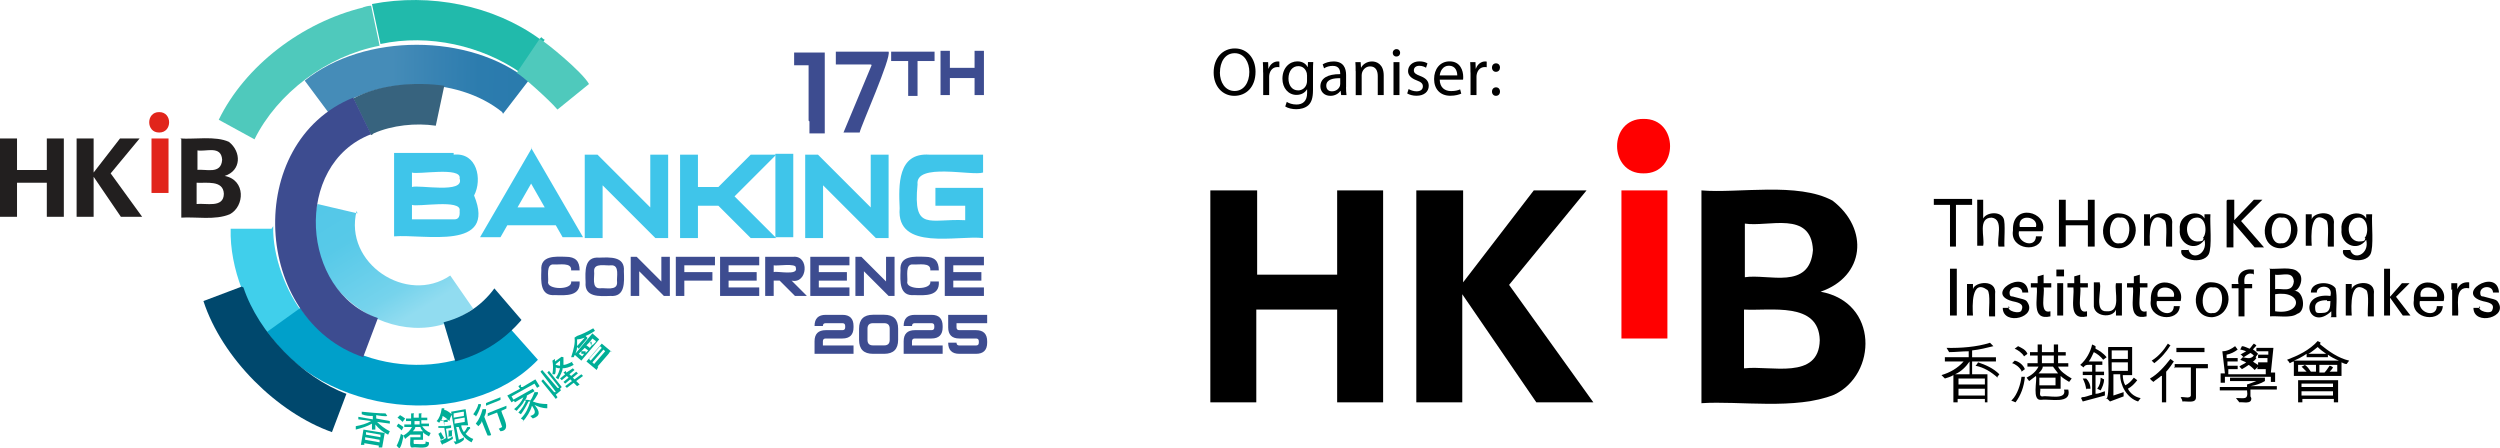 <?xml version="1.0" encoding="UTF-8"?><svg id="Layer_1" xmlns="http://www.w3.org/2000/svg" xmlns:xlink="http://www.w3.org/1999/xlink" viewBox="0 0 293.72 52.67"><defs><style>.cls-1{stroke:#00527c;stroke-miterlimit:10;stroke-width:4.8px;}.cls-1,.cls-2{fill:none;}.cls-3{fill:#221f1f;}.cls-4{fill:#00ae97;}.cls-5{fill:#00a0ca;}.cls-6{fill:#40cfeb;}.cls-7{fill:url(#linear-gradient-2);}.cls-8{fill:#3d4c90;}.cls-9{fill:red;}.cls-10{isolation:isolate;}.cls-11{fill:#e1251b;}.cls-12{fill:#37637e;}.cls-13{fill:#00486d;}.cls-14{fill:#4fc9bc;}.cls-15{fill:#3fc5ea;}.cls-16{fill:url(#linear-gradient);}.cls-17{clip-path:url(#clippath);}.cls-18{fill:#21baab;}</style><linearGradient id="linear-gradient" x1="-578.62" y1="-803.34" x2="-591.12" y2="-791.84" gradientTransform="translate(-46.18 -974.5) rotate(-42.1) scale(1 -1)" gradientUnits="userSpaceOnUse"><stop offset="0" stop-color="#297aad"/><stop offset=".4" stop-color="#2c7cae"/><stop offset=".7" stop-color="#3883b3"/><stop offset="1" stop-color="#458cb8"/></linearGradient><linearGradient id="linear-gradient-2" x1="56.43" y1="-129.66" x2="62.54" y2="-144.79" gradientTransform="translate(-36.97 -95.58) rotate(-9.5) scale(1 -1)" gradientUnits="userSpaceOnUse"><stop offset="0" stop-color="#54c8e8"/><stop offset=".3" stop-color="#57c9e8"/><stop offset=".5" stop-color="#63cdea"/><stop offset=".8" stop-color="#76d3ec"/><stop offset="1" stop-color="#91dcf0"/></linearGradient><clipPath id="clippath"><polygon class="cls-2" points="62.8 39.37 54.4 45.47 52 37.47 57.9 33.67 62.8 39.37"/></clipPath></defs><path d="M229.1,28.97v-4.9h-1.9v-.7h4.5v.7h-1.9v4.9h-.8.1Z"/><path d="M232.3,23.47h.7v2.2c.4-.76,2.03-.88,2.4,0,.24.54.04,2.66.1,3.3h-.7c-.24-.88.66-3.22-.8-3.4-1.68,0-.78,2.33-1,3.3h-.7v-5.5h0v.1Z"/><path d="M237.2,27.17c-.29,1.39,1.97,2.06,2,.6h.7c-.09,1.98-3.79,1.63-3.4-.7-.14-3.29,4.13-2.24,3.5.1h-2.8,0ZM239.2,26.67c.36-1.27-2.23-1.64-1.9,0-.07,0,2.36,0,1.9,0Z"/><path d="M242.7,23.47v2.4h2.6v-2.4h.8v5.5h-.8v-2.5h-2.6v2.5h-.8v-5.5h.8Z"/><path d="M249,25.07c2.71.12,2.43,3.9,0,4.1-2.76.02-2.35-4.33,0-4.1ZM249,28.57c1.38.27,1.7-3.24.1-3-1.51-.35-1.72,3.39,0,3h-.1Z"/><path d="M251.9,25.57v-.4h.7v.6c.19-.88,2.85-1.22,2.6.6,0,0,0,2.6,0,2.6h-.7c-.09-.53.21-2.71-.2-3.1-1.91-1.39-1.77,1.92-1.7,3h-.7v-3.4h0v.1Z"/><path d="M257.1,29.27c.34,1.45,2.34.62,1.9-1.1-1.08,1.53-3.09.47-2.9-1.2-.21-1.92,2.34-2.44,2.9-1.3v-.5h.7c-.09,1.12.22,3.83-.2,4.7-.7,1.29-3.61.63-3.2-.5h.8v-.1ZM258.8,27.97c.58-.58.4-2.59-.8-2.4-1.47.13-1.37,2.7.1,2.8.9,0,.7-.2.8-.4h-.1Z"/><path d="M261.7,23.47h.8v2.4l2.3-2.4h1l-2.5,2.5,2.7,3.1h-1.1l-2.5-2.9v2.9h-.8v-5.5h0l.1-.1Z"/><path d="M268,25.07c2.71.12,2.43,3.9,0,4.1-2.76.02-2.35-4.33,0-4.1ZM268,28.57c1.38.27,1.7-3.24.1-3-1.51-.35-1.72,3.39,0,3h-.1Z"/><path d="M270.9,25.57v-.4h.7v.6c.19-.88,2.85-1.22,2.6.6,0,0,0,2.6,0,2.6h-.7c-.09-.53.21-2.71-.2-3.1-1.91-1.39-1.77,1.92-1.7,3h-.7v-3.4h0v.1Z"/><path d="M276.1,29.27c.34,1.45,2.34.62,1.9-1.1-1.08,1.53-3.09.47-2.9-1.2-.21-1.92,2.34-2.44,2.9-1.3v-.5h.7c-.09,1.12.22,3.83-.2,4.7-.7,1.29-3.61.63-3.2-.5h.8v-.1ZM277.8,27.97c.58-.58.4-2.59-.8-2.4-1.47.13-1.37,2.7.1,2.8.9,0,.7-.2.8-.4h-.1Z"/><path d="M229.1,31.57h.8v5.5h-.8v-5.5Z"/><path d="M231.1,33.77v-.4h.7v.6c.19-.88,2.85-1.22,2.6.6,0,0,0,2.6,0,2.6h-.7c-.09-.53.21-2.71-.2-3.1-1.91-1.39-1.77,1.92-1.7,3h-.7v-3.4h0v.1Z"/><path d="M236,35.97c-.27.61,1.33.97,1.5.5.24-.55.04-.81-.7-1-4.15-.77,1.32-4.19,1.5-1.1h-.7c-.02-.87-1.45-.83-1.5,0,0,.6.3.4.5.5,1.1.3,1.3.3,1.5.5,1.49,1.91-2.79,2.98-2.8.8h.8l-.1-.2Z"/><path d="M238.7,33.27h.7v-.8l.7-.2v1h.9v.5h-.9c.18.71-.56,3.2.8,2.8v.6c-2.31.53-1.45-2.11-1.6-3.4h-.7v-.5h.1Z"/><path d="M241.6,31.67h.9v.8h-.9v-.8ZM241.7,33.27h.7v3.8h-.7v-3.8Z"/><path d="M243,33.27h.7v-.8l.7-.2v1h.9v.5h-.9c.18.71-.56,3.2.8,2.8v.6c-2.31.53-1.45-2.11-1.6-3.4h-.7v-.5h.1Z"/><path d="M246.7,33.27c.26.77-.71,3.39.8,3.3,1.77.14.89-2.35,1.1-3.3h.7v3.8h-.7v-.7c-.37,1.09-2.73.85-2.6-.6,0,0,0-2.6,0-2.6h.7v.1Z"/><path d="M250,33.27h.7v-.8l.7-.2v1h.9v.5h-.9c.18.71-.56,3.2.8,2.8v.6c-2.31.53-1.45-2.11-1.6-3.4h-.7v-.5h.1Z"/><path d="M253.4,35.37c-.29,1.39,1.97,2.06,2,.6h.7c-.09,1.98-3.79,1.63-3.4-.7-.14-3.29,4.13-2.24,3.5.1h-2.8ZM255.4,34.87c.36-1.27-2.23-1.64-1.9,0-.07,0,2.36,0,1.9,0Z"/><path d="M259.9,33.17c2.71.12,2.43,3.9,0,4.1-2.76.02-2.35-4.33,0-4.1ZM259.9,36.77c1.38.27,1.7-3.24.1-3-1.51-.35-1.72,3.39,0,3h-.1Z"/><path d="M264.7,32.17c-1.02-.17-1.07.47-1,1.2h.9v.5h-.9v3.3h-.7v-3.3h-.8v-.5h.8c-.27-1.32.66-1.86,1.8-1.7v.6h0l-.1-.1Z"/><path d="M266.6,31.57c.87.1,2.8-.31,3.4.4.8.59.16,2.23-.5,2.2,1.16-.11,1.52,2.38.4,2.7-.74.55-2.36.21-3.2.3v-5.5h0l-.1-.1ZM267.3,33.97c.78-.14,2.05.48,2.2-.9-.09-1.32-1.45-.64-2.2-.8v1.7h0ZM267.3,36.57c3.24.5,3.3-2.51,0-2v1.9h0v.1Z"/><path d="M273.9,37.17v-.6c-2.61,2.49-4.13-2.27-.1-1.8.37-1.45-1.68-1.3-1.6-.4h-.7c-.02-1.31,2.28-1.42,2.9-.5.24,1.07.03,2.19.1,3.4h-.7l.1-.1ZM273.4,35.27c-.3,0-1.4,0-1.4.8s.2.7.8.7c.95,0,.97-.61,1-1.4h-.4v-.1Z"/><path d="M275.6,33.77v-.4h.7v.6c.19-.88,2.85-1.22,2.6.6,0,0,0,2.6,0,2.6h-.7c-.09-.53.21-2.71-.2-3.1-1.91-1.39-1.77,1.92-1.7,3h-.7v-3.4h0v.1Z"/><path d="M280.1,31.57h.7v3.3l1.4-1.6h.9l-1.6,1.6,1.7,2.2h-.9l-1.5-2.1v2.1h-.7v-5.6h0v.1Z"/><path d="M284.3,35.37c-.29,1.39,1.97,2.06,2,.6h.7c-.09,1.98-3.79,1.63-3.4-.7-.14-3.29,4.13-2.24,3.5.1h-2.8ZM286.3,34.87c.36-1.27-2.23-1.64-1.9,0-.07,0,2.36,0,1.9,0Z"/><path d="M288,34.07v-.8h.7v.7c.29-.69.86-.85,1.4-.8v.7c-1.85-.33-1.18,2.16-1.3,3.2h-.7v-3.1h0l-.1.1Z"/><path d="M291.3,35.97c-.27.61,1.33.97,1.5.5.24-.55.04-.81-.7-1-4.16-.77,1.32-4.19,1.5-1.1h-.7c-.02-.87-1.45-.83-1.5,0,0,.6.3.4.5.5,1.1.3,1.3.3,1.5.5,1.49,1.91-2.79,2.98-2.8.8h.8l-.1-.2Z"/><path d="M233.2,47.27v-.4h-3.2v.4h-.5v-3.2c-.3.2-.7.3-1,.4l-.4-.4c1-.3,1.9-.8,2.6-1.6h-2.2v-.5h2.8v-.7c-.8,0-1.5.1-2.3.1l-.3-.5c1.62.04,3.57-.1,5.1-.6l.4.4c-.8.2-1.6.4-2.5.5v.8h2.8v.5h-2.8v1.5h1.8v3.3h-.5.2ZM231.4,42.47c-.4.6-1,1.2-1.7,1.5h1.7v-1.5h0ZM233.2,44.47h-3.1v.7h3.1v-.7ZM233.2,46.47v-.8h-3.1v.8h3.1ZM234.7,44.37c-.8-.7-1.6-1.2-2.6-1.4.1-.1.2-.2.3-.4.9.3,1.8.7,2.5,1.4l-.3.4h.1Z"/><path d="M237.5,43.57c-.2-.4-.7-.8-1.1-.9l.3-.3c.5.1,1,.5,1.2,1l-.4.3v-.1ZM236.4,46.97c.6-.6,1-1.8,1.1-2.7h.4c-.1,1.2-.5,2.2-1.1,3l-.5-.2h0l.1-.1ZM237.8,41.87c-.2-.4-.8-.8-1.1-.9l.4-.3c.4.2.9.4,1.1.9l-.4.3ZM239.8,46.97c-1.1.14-.43-2.29-.6-2.8-.3.2-.5.4-.8.6l-.3-.4c.6-.3,1.1-.7,1.4-1.3h-1.3v-.4h1.2v-.9h-.9v-.4h.9v-.9h.5v.9h1.4v-.9h.5v.9h.9v.4h-.9v.9h1.2v.4h-1.2c.2.5.9,1,1.6,1.4l-.3.4c-.3-.2-.7-.4-1-.7v1.5h-2.4c.09.27-.25.95.3.9.59-.14,2.86.5,2.5-.8h.5c.44,1.77-2.2,1.07-3.1,1.2h-.1ZM240,43.07c0,.3-.3.6-.5.8h2.3c-.2-.3-.4-.5-.6-.8h-1.3.1ZM239.6,45.27h1.9v-.9h-1.9v.9ZM239.9,41.77v.9h1.4v-.9h-1.4Z"/><path d="M244.6,46.67c.4,0,.8-.2,1.2-.3v-2.3h-1.1v-.4h1.1v-.8c-.33,0-.84-.1-1,.3l-.4-.3c.7-.6,1.2-1.5,1.4-2.4l.4.2v.3c.4.2.9.5,1.3,1l-.4.3c-.3-.4-.7-.7-1.1-.9-.21.39-.31.75-.6,1.1h1.6v.4h-.8v.8h1v.4h-1v2.2c.4,0,.7-.2,1.1-.3v.5l-2.6.7-.2-.4h0l.1-.1ZM245.1,45.87c0-.5-.2-1-.4-1.4h.4c.3.3.5.7.5,1.2h-.5v.2ZM246.4,45.67c.3-.4.4-.8.4-1.3l.4.2c0,.5-.2.9-.4,1.3l-.4-.2ZM247.4,46.87c.6.23.18-5.91.3-6.1h2.8v3.3h-1.1c0,.4.1.9.3,1.2.4-.2.7-.5,1-.9l.4.3c-.3.4-.7.8-1.1,1,.3.6.9,1,1.5,1.1l-.3.4c-1.31-.41-2.14-1.92-2.1-3.2h-.8v2.5l1.2-.4v.5c-.5.2-1.1.4-1.6.6l-.4-.4h0l-.1.1ZM248.1,41.17v1h1.9v-1h-1.9ZM248.1,42.57v1h1.9v-1h-1.9Z"/><path d="M253.9,44.17c-.2.2-.7.5-.9.7-.1-.1-.3-.2-.4-.4.9-.5,1.7-1.4,2.4-2.3l.4.3c-.2.3-.6.9-.9,1.2v3.6h-.5v-3.1h-.1ZM255,40.57c-.5.8-1.1,1.5-1.9,2.1h0l-.3-.3c.8-.5,1.4-1.2,1.9-2l.4.3h0l-.1-.1ZM255.5,43.27v-.5h3.9v.5h-1.4v3.4c.02.78-1.09.43-1.6.5,0-.2-.1-.3-.2-.5.34-.1,1.1.23,1.2-.2,0,0,0-3.3,0-3.3h-2l.1.1ZM259,41.37h-3.3v-.5h3.3v.5Z"/><path d="M264.5,46.77c.06.78-1,.42-1.4.5l-.4-.5c.88-.04,1.48.31,1.3-.9h-3.2v-.4h3.2v-.3c.4-.1.8-.3,1.1-.4h-3.1v-.4h4.1v.4c-.5.3-1.1.5-1.7.6h3.1v.4h-3.1v.8h0l.1.2ZM265.3,42.97v-.4h1.1v-.5h-1.1v-.4h1.2v-.4h-1.4v-.4h2l-.3,2.9h.5v1.1h-.5v-.6h-5.4v.7h-.5v-1.1h.5l-.3-2.6c.6,0,1.1-.3,1.5-.6l.3.4c-.4.3-.8.5-1.3.6v.4h1.3v.4h-1.2v.5h1.2v.4h-1.1v.6h4.4v-.6h-1l.1-.4ZM264.9,43.47c-.2-.2-.4-.4-.7-.6h0c-.3.2-.6.4-.8.5l-.3-.3c.2-.2.6-.3.8-.5-.2-.1-.5-.2-.7-.3l.3-.3c.46.08.92.28,1.3-.2l.3.3c-.1.1-.2.3-.4.4.2.2.5.3.7.5l-.3.3h0l-.2.2ZM263.2,41.67c.2-.1.5-.3.7-.4-.23-.08-.46-.17-.7-.2l.2-.4c.3,0,.6.2.9.3.2-.2.3-.4.5-.6l.3.2c-.1.2-.3.3-.4.5.2.1.4.3.6.5l-.3.4c-.2-.2-.4-.4-.6-.5-.3.2-.5.3-.8.5l-.3-.3h-.1Z"/><path d="M272.6,40.47c1,.8,2.1,1.6,3.4,1.9l-.3.4c-.2,0-.4-.1-.6-.2v1.6h-5.6v-1.7c-.2,0-.4.2-.5.2,0-.1-.2-.3-.3-.4,1.3-.5,2.6-1.1,3.6-2.2l.4.2h-.1v.2ZM273.5,41.97h-2.5v-.4c-.6.4-1,.6-1.5.8h5.3c-.5-.2-.9-.4-1.3-.7v.3h0ZM270,47.27v-2.6h4.7v2.6h-.5v-.4h-3.7v.4h-.5ZM270,42.87v.8h1c-.2-.2-.4-.4-.6-.6.1,0,.2-.1.4-.2.3.2.5.5.7.8h.6v-.8h-2.1ZM270.4,45.47h3.7v-.4h-3.7v.4h0ZM274.1,45.97h-3.7v.5h3.7v-.5h0ZM271.2,41.57h2.1c-.3-.2-.7-.5-1-.8-.4.3-.7.6-1.1.8h0ZM274.6,42.87h-2.1v.9h.6c.2-.2.4-.5.6-.8.1,0,.3.1.4.2-.1.2-.3.4-.4.5h.9v-.8Z"/><path d="M142.3,22.37h5.4v9.9h9.4v-9.9h5.4v24.9h-5.4v-10.9h-9.5v10.9h-5.4v-24.9h.1Z"/><path d="M166.5,22.37h5.4v10.8l8.3-10.8h6.2l-9.1,11.1,9.9,13.8h-6.7l-8.7-12.7v12.7h-5.4v-24.9h.1Z"/><rect class="cls-9" x="190.5" y="22.37" width="5.4" height="17.4"/><path class="cls-9" d="M193.1,13.97c4.15-.06,4.15,6.46,0,6.4-4.15.06-4.15-6.46,0-6.4Z"/><path d="M199.9,22.37c4.26.37,11.33-1.01,15.4,1.2,4.35,3.35,3.77,8.93-1.4,10.7h0c6.86,1.27,6.62,9.73,1.6,12.1-4.56,1.83-11.15.7-15.6,1,0-.15,0-24.88,0-25ZM205,32.57c2.77-.43,7.62,1.57,8-3.2-.22-4.67-5.24-2.67-8-3.1v6.3ZM205,43.27c3.01-.35,8.7,1.42,8.8-3.3-.11-4.57-5.79-3.42-8.9-3.6v6.9h.1Z"/><path class="cls-8" d="M95,14.17v-6.5h-1.7v-1.5h3.6v9.5h-1.8v-1.4l-.1-.1Z"/><path class="cls-8" d="M102.4,7.67h0c0-.1-.1-.1-.2-.1h-4v-1.5h6.2c.35.69-3.29,8.82-3.4,9.5h-1.9"/><path class="cls-16" d="M59,13.17c-5.3-4.29-14.76-4.3-20.1,0-.1,0-.2.2-.2.2l-2.9-3.9c6.98-5.61,19.33-5.61,26.3,0l-3,3.9-.1-.2Z"/><path class="cls-15" d="M53.3,18.17c2.74-.29,3.4,2.89,2.4,4.8,2.7,6.56-5.9,4.5-9.4,4.8v-9.8h7v.2ZM54,20.97c.29-1.42-5-.42-5.6-.7v1.7c.78-.29,6.23.84,5.6-1ZM53.3,25.77c.66.05.74-.46.7-1,.29-1.42-5-.42-5.6-.7v1.7h4.9Z"/><path class="cls-15" d="M62.4,17.37l6.1,10.5h-2.4l-.8-1.4h-5.7l-.8,1.4h-2.4l6.1-10.5h-.1ZM64,24.37l-1.6-2.8-1.6,2.8h3.2Z"/><path class="cls-15" d="M76.4,24.37v-6.2h2.1v9.8h-1.5l-6.2-6.2v6.2h-2.1v-9.8h1.5l6.2,6.2Z"/><path class="cls-15" d="M88.2,18.17h3l-4.9,4.9,4.9,4.9h-3l-3.8-3.8h-2.4v3.8h-2.1v-9.8h2.1v3.8h2.4s3.8-3.8,3.8-3.8Z"/><path class="cls-15" d="M93.2,27.87h-2.1v-9.8h2.1v9.8Z"/><path class="cls-15" d="M102.3,24.37v-6.2h2.1v9.8h-1.5l-6.2-6.2v6.2h-2.1v-9.8h1.5l6.2,6.2Z"/><path class="cls-15" d="M109.2,18.17h6.3v2.1c-1.26.44-7.99-1.21-7.7,1.4-.55,5.6,1.41,3.98,5.6,4.2v-1.7h-3.5v-2.1h5.6v5.9c-2.94-.36-10.22,1.58-9.8-3.5-.12-2.71-.27-6.56,3.5-6.3Z"/><path class="cls-6" d="M32.1,26.57c-.1,3.51,1.5,7.77,3.7,10.5l-3.7,3.1c-3.03-3.43-5.13-8.66-5-13.3h4.8l.2-.3Z"/><path class="cls-5" d="M59.9,38.77c-6.45,6.39-19.43,5.14-24.6-2.6l-3.9,2.8c6.38,9.72,23.53,11.9,31.8,3.3l-3.2-3.6-.1.1Z"/><path class="cls-14" d="M42.7.87c-7.22,1.75-13.91,6.86-17,13.2l4.2,2.3c2.68-5.43,8.5-9.81,14.7-11l-1-4.7c-.3,0-.7.1-1,.2h.1Z"/><path class="cls-18" d="M63.4,4.57C57.94.62,50.57-.84,43.7.47l1,4.7c5.7-1.23,11.94.21,16.5,3.4l2.8-3.9s-.1,0-.4-.3l-.2.2Z"/><path class="cls-13" d="M28.6,33.77c1.79,5.39,6.93,10.57,12.1,12.5l-1.7,4.5c-6.45-2.29-12.91-8.68-15.1-15.4l4.5-1.7.2.1Z"/><path class="cls-14" d="M65.4,12.77c-.78-.94-4.19-4.01-4.7-4.2l2.7-4c.68.34,5.01,3.87,5.8,5.3l-3.7,3-.1-.1Z"/><path class="cls-7" d="M41.9,24.77c-1.55,6.15,5.89,11.09,11,7.6l2.7,3.9-.3.2c-8.24,6.18-20.89-2.66-18-12.5l4.7,1.1-.1-.3Z"/><path class="cls-12" d="M52.2,10.07c-3.44-.48-7.6-.18-10.7,1.5l2.1,4.3s.1,0,.3-.2c2.16-.96,4.95-1.25,7.3-.9,0,0,1-4.7,1-4.7Z"/><path class="cls-8" d="M42.7,41.87l1.7-4.5c-9.13-3.06-10.02-18.09-.8-21.6l-2.1-4.3c-12.96,5.26-11.85,26.11,1.2,30.5v-.1Z"/><path class="cls-4" d="M44.1,50.47h-.4v-.7c-.5.3-1.1.5-1.9.7v-.4c.6-.1,1.3-.3,1.8-.6l-1.5-.2v-.3l1.7.3v-.4c-.4,0-.8,0-1.3-.2v-.3c1,.1,2,.2,2.8.2l.2.3c-.18.09-1.03-.04-1.3-.1v.4l1.6.3v.3l-1.5-.2c.4.4.9.8,1.5,1.1l-.2.4c-.6-.3-1.1-.7-1.5-1.2v.7-.1ZM44.6,52.37l-1.8-.3v.2h-.4l.3-1.8,2.5.4-.3,1.7h-.4v-.2h.1ZM44.6,51.97v-.3l-1.7-.3v.3l1.7.3ZM44.7,51.37v-.3l-1.7-.3v.3l1.7.3Z"/><path class="cls-4" d="M46.6,52.37c.2-.4.4-.9.5-1.4l.3.2c-.02.28-.27,1.46-.5,1.5,0,0-.3-.3-.3-.3ZM46.8,49.77c.3.2.5.3.6.4l-.2.4c-.1-.1-.3-.3-.6-.5,0,0,.2-.3.2-.3ZM47,48.77c.3.2.5.3.6.4l-.3.4c-.1-.1-.3-.3-.6-.5,0,0,.3-.3.3-.3ZM50,52.17v-.3l.4.1c.11.95-1.41.5-1.9.6-.51.14-.23-.95-.3-1.2h1.2v-.3h-1.2c-.2.2-.4.3-.6.5l-.2-.4c.5-.3.8-.6,1-1h-.9v-.3h.8v-.4h-.6v-.3h.6v-.6c.05.03.48-.09.3.1v.4h.6v-.5c.05.03.48-.09.3.1v.4h.7v.3h-.7v.4h.9v.3h-.8c.2.3.5.6,1,.8l-.2.4c-.3-.2-.6-.3-.7-.5v.9h-1.1c.04.11-.1.48.1.5.14-.05,1.29.12,1.3-.1v.1ZM48.8,50.17c0,.2-.2.4-.3.5h1.2c-.2-.2-.3-.4-.3-.5h-.6ZM48.7,49.47v.4h.6v-.4h-.6Z"/><path class="cls-4" d="M52.8,49.47c-.3-.3-.6-.5-.8-.6,0,.2-.1.4-.2.6l.8-.2v.3h-.4v.5c.1,0,.8-.1.8-.1v.3l-.6.1.2,1.2c.2,0,.4-.2.6-.3v.3c-.4.2-.8.5-1.2.6.02.37-.26-.35-.3-.4.2,0,.5-.2.7-.3l-.2-1.2h-.7c0,.1,0-.2,0-.2h.7c0-.1-.1-.7-.1-.7h-.3l-.2.3-.3-.2c.3-.3.5-.8.6-1.5h.3v.2c.3,0,.6.3.9.5-.11.19-.27.58-.3.8ZM51.8,51.67c-.1-.3-.2-.5-.3-.7l.3-.2c.1.2.2.4.4.7l-.4.2ZM52.7,51.37v-.8c.06.04.68-.1.4.1v.6h-.3l-.1.1ZM53.3,51.87h.3c0-.1-.6-3.5-.6-3.5l1.7-.3.3,1.9h-.8c0,.4.2.6.3.8.2-.2.3-.4.4-.6h.3c.1.2,0,.2,0,.2-.2.2-.3.4-.5.6.3.3.6.5.9.6l-.2.4c-.8-.4-1.3-1-1.5-1.8h-.3l.3,1.5c.2-.1.5-.2.6-.3v.3c-.2.2-.5.4-.9.5.02.26-.27-.27-.3-.3ZM54.4,48.37l-1.1.2v.5l1.2-.2v-.5h-.1ZM54.5,49.07l-1.1.2v.5l1.2-.2v-.5h-.1Z"/><path class="cls-4" d="M55.9,48.87l-.3-.2c.2-.3.5-.7.6-1.2h.3v.2c-.2.6-.4,1-.6,1.3v-.1ZM57.6,51.17h-.3c0,.1-.7-1.7-.7-1.7,0,.2-.2.4-.4.6l-.3-.3c.4-.5.6-1,.8-1.7h.4v.2c0,.2-.1.5-.2.7l.8,2.1-.1.1ZM58.8,46.67v.3c.1,0-1.7.7-1.7.7v-.3c-.1,0,1.7-.7,1.7-.7ZM57.3,48.87v-.3c-.1,0,2.2-.9,2.2-.9v.3c.1,0-.6.3-.6.3.13.66,1.26,2.29-.1,2.4l-.2-.3.4-.2-.6-1.7-1.3.5.2-.1Z"/><path class="cls-4" d="M61.4,45.47l1.5-.9.5.8-.3.2-.3-.5-2.7,1.5.3.5-.3.2-.5-.8,1.5-.8-.2-.3.3-.2s.1,0,0,0v.3h.2ZM61.5,49.37l-.3-.2c.6-.6.9-1.3,1.1-2h-.2c-.3.6-.6,1.1-.9,1.5l-.3-.2c.4-.4.7-.9.9-1.4h-.2c-.2.5-.6.8-.9,1.2l-.3-.2c.5-.4.9-.9,1.1-1.4l-1,.6-.2-.3,2.3-1.3.2.3-.9.5c0,.1,0,.3-.2.5.2,0,.5,0,.6.1.3-.4.4-.8.5-1h.4v.2c-.2.3-.3.6-.6.9.5.2,1,.3,1.7.3v.5c-.6,0-1.1-.2-1.5-.4.66.78.72,1.3-.2,1.6l-.3-.3c.78-.21.59-.63.2-1.2-.2.7-.6,1.3-1.1,1.9l.1-.2Z"/><path class="cls-4" d="M65.9,45.87l-.6.5.2.3-.2.2-1.7-2.1.2-.2h0l1.3,1.5h.2c0-.1-1.8-2.4-1.8-2.4l.2-.2h0l1.8,2.1h.2c0-.1-1.4-1.8-1.4-1.8l.2-.2h0l1.5,1.9-.2.2h0l.1.2ZM67.2,42.57l.2.3c-.5.3-1,.4-1.3.4,0,.4-.3.8-.5,1.3l-.3-.2c.3-.4.4-.8.5-1.1-.1,0-.3,0-.5-.1,0,.3,0,.6-.1.8h-.3c.1-.6.1-1.1,0-1.6l.3-.2s0,.27,0,.3l.7-.5h0c0-.1.3,0,.3,0v.9c.2,0,.5-.1,1.1-.4l-.1.1ZM65.3,42.87c.1,0,.3.1.5.1v-.6l-.5.4v.1ZM66.5,43.57v.2c.1,0,.8-.5.8-.5l.2.2-.6.5.2.2.6-.5.2.2-.6.5.2.2.8-.6.2.2-.8.6.4.4-.3.2-.4-.4-.8.6-.2-.2.8-.6-.2-.2-.6.5-.2-.2.6-.5-.2-.2-.6.5-.2-.2.6-.5-.2-.2.3-.2s.1,0,0,0Z"/><path class="cls-4" d="M69,39.77l-1,1.2-.2-.2c0,.4-.2.8-.4,1.2h-.3c.3-.9.5-1.7.4-2.3l.3-.2s.1,0,0,0c.6-.2,1.2-.5,1.9-.9l.2.3c-.3.2-.6.4-1.1.6l.2.2v.1ZM67.5,41.67l2.1-2.5.8.7-2.1,2.5-.8-.7ZM67.7,40.77l1-1.1c-.3.1-.6.2-.9.2v.9h-.1ZM68.7,41.57h-.4v-.3l-.3.3.4.3.3-.4v.1ZM68.8,41.27v.2l.3-.3-.4-.3-.4.4c.2,0,.3,0,.5,0ZM71.7,41.27l-.2.3h0l-1.3,1.5h.1l-.2.4-1.2-1,1.8-2.1,1.2,1-.2-.1ZM69.3,40.17l-.4.4.4.3.3-.4h-.2s0-.2-.1-.4v.1ZM70.7,40.87l-.2-.2-1.3,1.5.2.2,1.3-1.5ZM70,40.07l-.4-.3-.3.4h.2c0-.1.1,0,0,0,0,.1,0,.3.1.4l.4-.4v-.1ZM71.1,41.27l-.2-.2-1.3,1.5.2.2,1.3-1.5Z"/><g class="cls-17"><path class="cls-1" d="M48.8,12.07c18.7.08,18.7,28.52,0,28.6-18.7-.08-18.7-28.52,0-28.6Z"/></g><path class="cls-8" d="M66.5,30.17c1.1,0,1.6.5,1.6,1.6h-1c.11-.99-1.42-.64-2-.7-.99-.11-.64,1.42-.7,2-.24,1,2.9,1.05,2.7,0h1c.14,1.77-1.64,1.64-2.9,1.6-1.77.15-1.64-1.64-1.6-2.9-.15-1.77,1.64-1.64,2.9-1.6Z"/><path class="cls-8" d="M68.8,33.17c-.04-1.26-.18-3.05,1.6-2.9,1.26-.04,3.05-.18,2.9,1.6.04,1.26.18,3.05-1.6,2.9-1.26.04-3.05.18-2.9-1.6ZM69.8,31.87c.09.6-.35,2.05.7,2,.6-.09,2.05.35,2-.7-.09-.6.35-2.05-.7-2-.6.09-2.05-.35-2,.7Z"/><path class="cls-8" d="M77.7,33.07v-2.9h1v4.6h-.7l-2.9-2.9v2.9h-1v-4.6h.7l2.9,2.9Z"/><path class="cls-8" d="M84,30.17v1h-3.6v.8h3.3v1h-3.3v1.8h-1v-4.6h4.6Z"/><path class="cls-8" d="M89.2,30.17v1h-3.6v.8h3.3v1h-3.3v.8h3.6v1h-4.6v-4.6h4.6Z"/><path class="cls-8" d="M93.2,30.17c1.91-.18,1.71,3.22-.2,2.8l1.8,1.8h-1.4l-1.8-1.8h-.7v1.8h-1v-4.6s3.3,0,3.3,0ZM93.5,31.47c.12-.61-2.35-.18-2.6-.3v.8c.36-.16,2.93.45,2.6-.5Z"/><path class="cls-8" d="M99.8,30.17v1h-3.6v.8h3.3v1h-3.3v.8h3.6v1h-4.6v-4.6h4.6Z"/><path class="cls-8" d="M104.1,33.07v-2.9h1v4.6h-.7l-2.9-2.9v2.9h-1v-4.6h.7l2.9,2.9Z"/><path class="cls-8" d="M108.7,30.17c1.1,0,1.6.5,1.6,1.6h-1c.11-.99-1.42-.64-2-.7-.99-.11-.64,1.42-.7,2-.24,1,2.9,1.05,2.7,0h1c.14,1.77-1.64,1.64-2.9,1.6-1.77.15-1.64-1.64-1.6-2.9-.15-1.77,1.64-1.64,2.9-1.6Z"/><path class="cls-8" d="M115.6,30.17v1h-3.6v.8h3.3v1h-3.3v.8h3.6v1h-4.6v-4.6h4.6Z"/><path class="cls-8" d="M107.8,7.17v4.1h-1.1v-4.1h-2v-1.1h5.1v1.1h-2Z"/><path class="cls-8" d="M111.6,9.17v2h-1.1v-5.2h1.1v2h2.9v-2h1.1v5.2h-1.1v-2h-2.9Z"/><path class="cls-3" d="M0,16.27h2v3.7h3.5v-3.7h2v9.2h-2v-4h-3.5v4H0s0-9.2,0-9.2Z"/><path class="cls-3" d="M9,16.27h2v4l3.1-4h2.3l-3.4,4.1,3.7,5.1h-2.5l-3.2-4.7v4.7h-2v-9.2Z"/><rect class="cls-11" x="17.8" y="16.27" width="2" height="6.4"/><path class="cls-11" d="M18.7,13.17c1.56-.02,1.56,2.42,0,2.4-1.56.02-1.56-2.42,0-2.4Z"/><path class="cls-3" d="M21.2,16.27c1.6.12,4.12-.33,5.7.4,1.48,1.18,1.46,3.37-.5,4h0c2.5.48,2.34,3.58.6,4.5-1.72.73-4.04.28-5.7.4v-9.2l-.1-.1ZM23.1,19.97c1.05-.16,2.88.59,3-1.2-.11-1.72-1.9-.92-2.9-1.1v2.3h-.1ZM23.1,23.97c1.1-.13,3.18.51,3.2-1.2-.06-1.65-2.09-1.23-3.2-1.3v2.5Z"/><g class="cls-10"><g class="cls-10"><path class="cls-8" d="M100.28,40.59v.98h-4.58v-1.47c0-.87.44-1.31,1.31-1.31h1.96c.22,0,.33-.11.33-.33v-.16c0-.22-.11-.33-.33-.33h-1.96c-.22,0-.33.11-.33.33h-.98c0-.87.44-1.31,1.31-1.31h1.96c.87,0,1.31.44,1.31,1.31v.16c0,.87-.44,1.31-1.31,1.31h-1.96c-.22,0-.33.11-.33.33v.49h3.6Z"/><path class="cls-8" d="M100.93,39.93v-1.31c0-1.09.55-1.64,1.64-1.64h1.31c1.09,0,1.64.54,1.64,1.64v1.31c0,1.09-.55,1.64-1.64,1.64h-1.31c-1.09,0-1.64-.54-1.64-1.64ZM101.92,38.62v1.31c0,.44.22.65.65.65h1.31c.44,0,.65-.22.65-.65v-1.31c0-.44-.22-.65-.65-.65h-1.31c-.44,0-.65.22-.65.65Z"/><path class="cls-8" d="M110.75,40.59v.98h-4.58v-1.47c0-.87.44-1.31,1.31-1.31h1.96c.22,0,.33-.11.33-.33v-.16c0-.22-.11-.33-.33-.33h-1.96c-.22,0-.33.11-.33.33h-.98c0-.87.44-1.31,1.31-1.31h1.96c.87,0,1.31.44,1.31,1.31v.16c0,.87-.44,1.31-1.31,1.31h-1.96c-.22,0-.33.11-.33.33v.49h3.6Z"/><path class="cls-8" d="M115.98,36.99v.98h-3.6v.49c0,.22.11.33.33.33h1.96c.87,0,1.31.44,1.31,1.31v.16c0,.87-.44,1.31-1.31,1.31h-1.96c-.87,0-1.31-.44-1.31-1.31h.98c0,.22.11.33.33.33h1.96c.22,0,.33-.11.33-.33v-.16c0-.22-.11-.33-.33-.33h-1.96c-.87,0-1.31-.44-1.31-1.31v-1.47h4.58Z"/></g></g><g class="cls-10"><g class="cls-10"><path d="M147.51,8.42c0,1.85-1.13,2.84-2.5,2.84s-2.42-1.11-2.42-2.74c0-1.71,1.06-2.83,2.49-2.83s2.43,1.13,2.43,2.74ZM143.32,8.5c0,1.16.62,2.19,1.73,2.19s1.73-1.02,1.73-2.24c0-1.08-.56-2.2-1.72-2.2s-1.73,1.07-1.73,2.25Z"/><path d="M148.4,8.51c0-.46,0-.85-.03-1.21h.62l.03.77h.02c.18-.52.61-.85,1.08-.85.07,0,.13,0,.19.02v.66c-.07-.02-.14-.02-.24-.02-.5,0-.85.37-.94.9-.02.1-.02.22-.02.33v2.06h-.7v-2.66Z"/><path d="M154.26,10.6c0,.9-.18,1.43-.55,1.77-.38.34-.93.46-1.42.46-.46,0-.97-.11-1.29-.32l.18-.54c.26.17.66.31,1.14.31.72,0,1.25-.38,1.25-1.36v-.42h-.02c-.21.36-.63.65-1.23.65-.96,0-1.65-.82-1.65-1.89,0-1.31.85-2.05,1.75-2.05.67,0,1.03.34,1.21.66h.02l.02-.58h.62c-.02.27-.03.59-.03,1.06v2.25ZM153.55,8.83c0-.12,0-.22-.04-.31-.13-.42-.46-.75-.98-.75-.67,0-1.15.57-1.15,1.46,0,.76.39,1.39,1.14,1.39.44,0,.83-.27.98-.72.04-.12.06-.26.06-.38v-.7Z"/><path d="M158.14,10.24c0,.34.02.66.06.93h-.63l-.06-.49h-.02c-.22.3-.63.58-1.18.58-.78,0-1.18-.55-1.18-1.11,0-.94.83-1.45,2.33-1.44v-.08c0-.31-.09-.9-.88-.89-.37,0-.74.1-1.02.29l-.16-.47c.32-.2.79-.34,1.28-.34,1.18,0,1.47.81,1.47,1.58v1.45ZM157.46,9.19c-.77-.02-1.64.12-1.64.87,0,.46.3.67.66.67.51,0,.84-.32.95-.65.02-.08.03-.16.03-.22v-.67Z"/><path d="M159.27,8.35c0-.41,0-.73-.03-1.05h.62l.04.64h.02c.19-.36.64-.72,1.28-.72.54,0,1.37.32,1.37,1.65v2.3h-.7v-2.23c0-.62-.23-1.14-.9-1.14-.46,0-.82.33-.94.72-.03.09-.05.21-.05.33v2.33h-.7v-2.82Z"/><path d="M164.5,6.21c0,.24-.17.43-.45.43-.26,0-.42-.19-.42-.43s.18-.44.44-.44.43.19.43.44ZM163.72,11.17v-3.87h.7v3.87h-.7Z"/><path d="M165.49,10.46c.22.13.58.27.94.27.5,0,.74-.25.74-.58s-.2-.51-.71-.7c-.7-.26-1.03-.63-1.03-1.1,0-.62.51-1.14,1.34-1.14.39,0,.74.1.94.24l-.17.51c-.15-.1-.43-.23-.79-.23-.42,0-.64.24-.64.53,0,.32.22.46.73.66.66.25,1.02.58,1.02,1.16,0,.69-.54,1.17-1.44,1.17-.42,0-.82-.11-1.09-.27l.17-.53Z"/><path d="M169.15,9.36c.02.95.62,1.34,1.33,1.34.5,0,.82-.09,1.07-.2l.13.5c-.25.11-.68.25-1.29.25-1.19,0-1.9-.79-1.9-1.96s.69-2.08,1.82-2.08c1.27,0,1.6,1.1,1.6,1.82,0,.14,0,.25-.02.33h-2.72ZM171.21,8.86c0-.44-.18-1.14-.98-1.14-.72,0-1.02.65-1.08,1.14h2.06Z"/><path d="M172.76,8.51c0-.46,0-.85-.03-1.21h.62l.03.77h.02c.18-.52.61-.85,1.08-.85.07,0,.13,0,.19.02v.66c-.07-.02-.14-.02-.24-.02-.5,0-.85.37-.94.9-.02.1-.02.22-.02.33v2.06h-.7v-2.66Z"/><path d="M175.29,7.94c0-.3.2-.5.47-.5.29,0,.47.21.47.5,0,.28-.18.5-.48.5-.27,0-.46-.22-.46-.5ZM175.29,10.76c0-.29.2-.5.47-.5.29,0,.47.21.47.5s-.18.5-.48.5c-.27,0-.46-.22-.46-.5Z"/></g></g></svg>